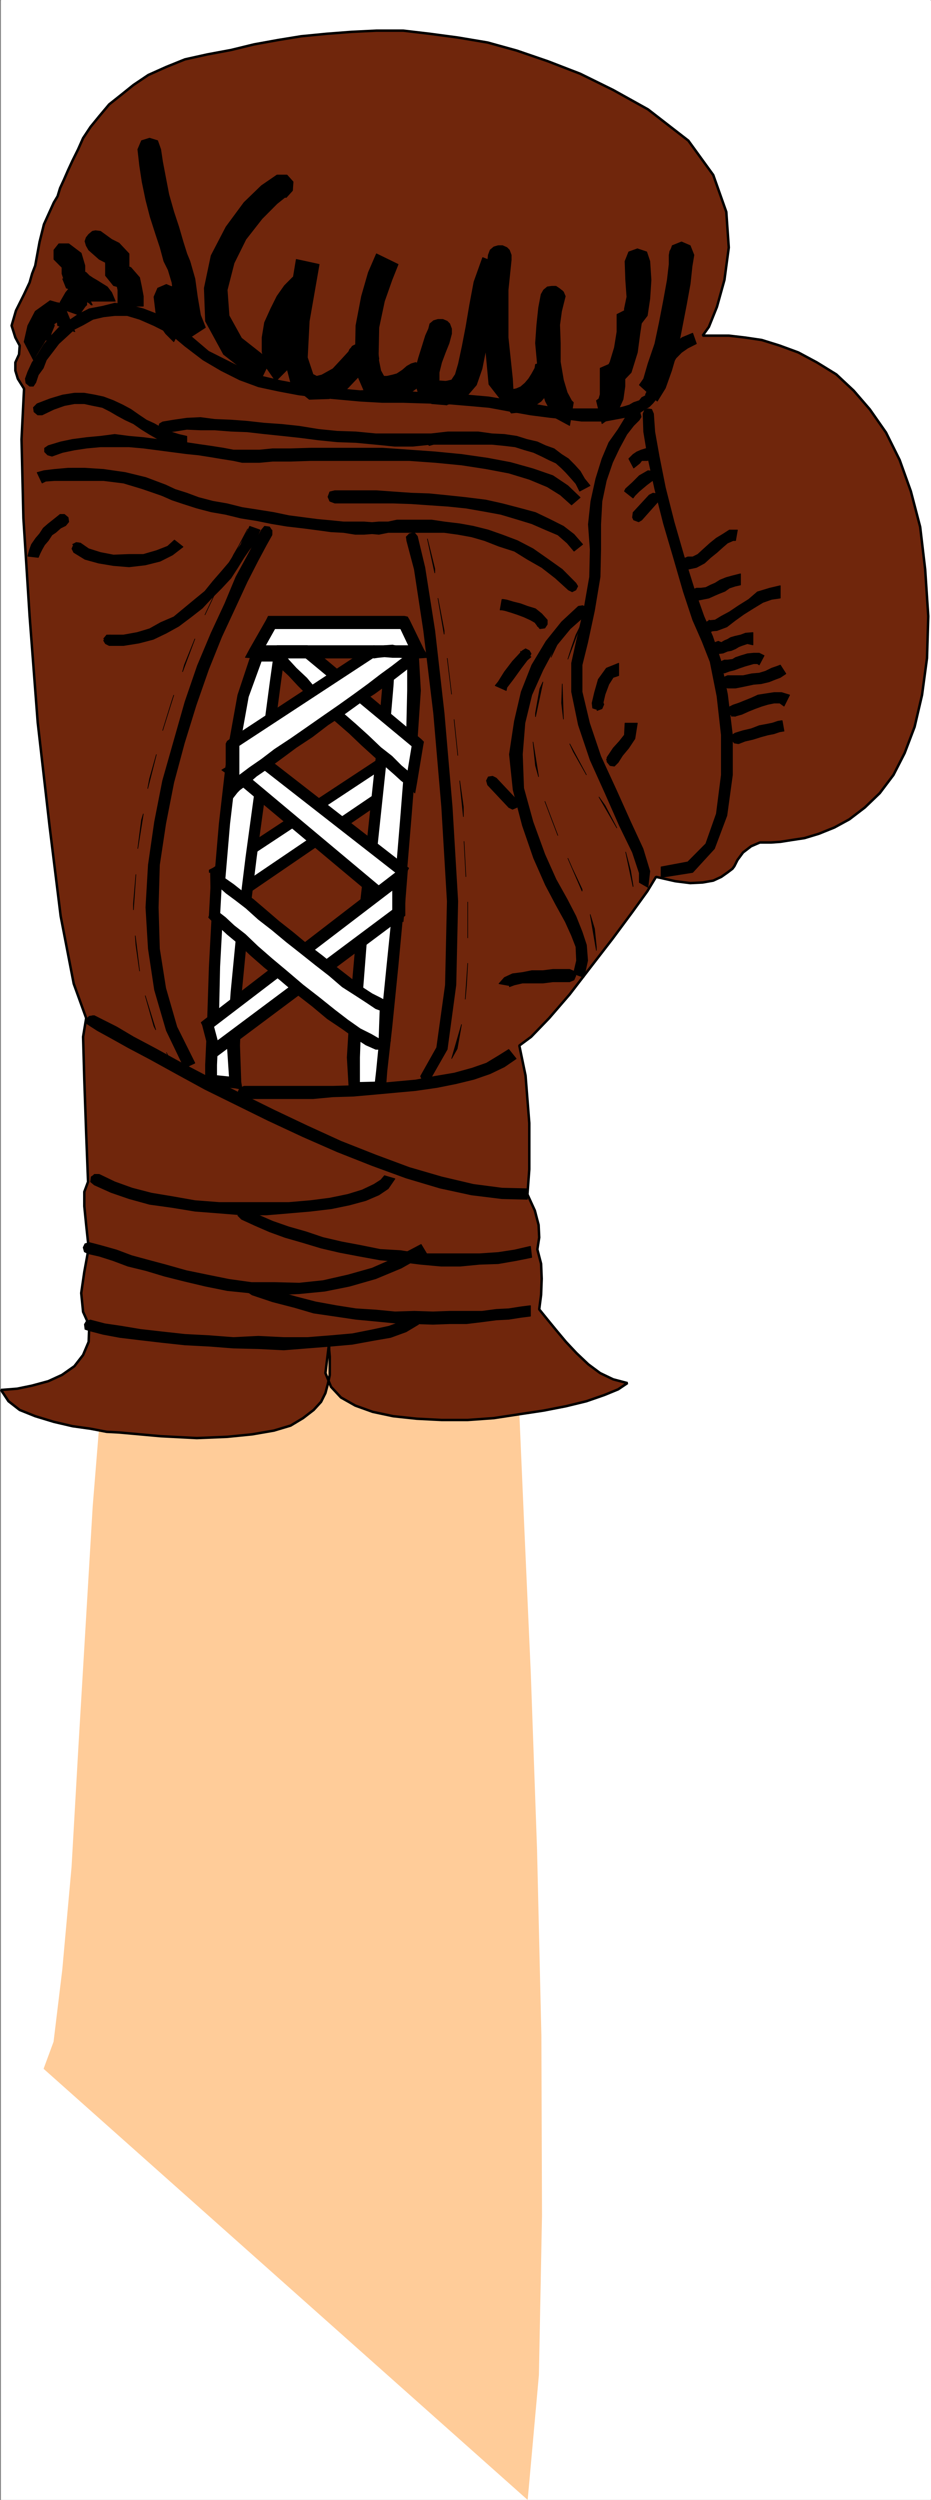 <svg xmlns="http://www.w3.org/2000/svg" width="1114.876" height="2993.144"><rect width="100%" height="100%" fill="#808080" stroke="none"/><defs><clipPath id="a"><path d="M0 0h1113.637v2992H0Zm0 0"/></clipPath></defs><path fill="#fff" d="M1.239 2993.144h1113.324V0H1.24Zm0 0"/><g clip-path="url(#a)" transform="translate(1.239 .96)"><path fill="#fff" fill-rule="evenodd" stroke="#fff" stroke-linecap="square" stroke-linejoin="bevel" stroke-miterlimit="10" stroke-width=".729" d="M0 2991.457h1113.324V-.23H0Zm0 0"/></g><path fill="#fc9" fill-rule="evenodd" stroke="#fc9" stroke-linecap="square" stroke-linejoin="bevel" stroke-miterlimit="10" stroke-width=".729" d="m631.598 2992.418 13.387-148.957 3.7-190.79-.727-215.483-5.211-222.989-7.45-210.277-8.179-183.34-5.941-136.918-2.97-73.355L128.52 1627.5l-8.234 65.856-8.906 110.035-8.18 137.648-8.91 149.684-8.23 144.422-11.153 123.476-10.418 86.016-11.879 32.199zm0 0"/><path fill="#70260c" fill-rule="evenodd" stroke="#70260c" stroke-linecap="square" stroke-linejoin="bevel" stroke-miterlimit="10" stroke-width=".729" d="M394.177 1607.34v8.96l.73 8.231v21.672l-2.242 10.527-2.969 11.2-5.21 10.472-8.907 9.742-12.66 9.743-14.903 8.96-20.058 5.993-26.051 4.48-29.8 2.97-36.419 1.51-43.191-2.238-49.86-4.48-14.898-.781-19.332-3.7-21.566-3.023-22.352-5.21-22.3-6.774-18.598-7.45-13.442-10.472-8.91-13.492 19.328-1.512 17.871-3.7 19.383-5.261 16.36-7.504 14.898-10.469L99.5 1622.29l6.668-15.734.73-19.43-7.398-16.465-2.242-22.457 3.699-25.422 5.21-28.449-2.968-27.715-2.242-22.402v-17.246l4.48-11.985-2.238-57.57-2.242-64.395-1.457-51.632 3.699-22.403-14.902-41.16-15.63-80.86-13.39-108.468-14.117-123.48-9.691-127.227-7.45-117.434-2.242-94.3 3.024-60.645-7.454-11.93-2.968-9.742v-9.746l4.43-9.687.78-10.528-5.21-9.687-4.48-14.223 5.21-17.976 9.692-19.434 6.668-14.223 2.968-10.472 3.75-9.742 2.192-11.985 3.02-16.46 5.21-20.946 11.879-26.207 4.48-7.45 2.97-9.742 4.48-9.742 5.21-11.933 5.212-11.254 6.668-13.442 5.992-13.492 8.906-13.441 10.422-12.766 11.879-14.172 14.172-11.254 14.898-11.98 17.82-11.984 21.622-9.692 22.296-9.012 26.782-5.941 28.289-5.262 27.562-6.718 29.02-5.266 27.508-4.48 30.53-2.97 29.75-2.292 29.802-1.457h31.988l31.988 3.75 33.5 4.48 35.692 5.992 35.011 9.692 37.2 12.765 38.707 14.95 39.44 19.433 41.68 23.188 48.348 37.457 29.805 41.11 15.629 44.179 2.969 42.672-5.211 38.863-8.961 32.2-9.637 23.964-7.453 10.473h31.262l19.328 2.242 20.113 2.969 21.566 6.718 22.352 8.235 22.3 11.98 23.079 14.227 20.84 19.484 19.332 22.402 19.379 27.72 16.359 32.925 13.39 37.406 11.15 42.672 5.991 50.848 3.7 56.113-1.512 50.172-5.938 44.129-8.91 38.191-11.93 31.414-13.39 26.157-16.36 21.722-17.87 17.196-18.598 14.222-17.871 9.742-18.602 7.504-17.14 5.207-14.848 2.243-14.172 2.238-11.149.785h-13.39l-10.418 4.48-9.692 7.45-6.668 9.011-3.753 7.454-2.239 3.019-5.941 4.48-7.45 5.262-9.636 4.48-12.664 2.243-14.899.726-17.87-2.238-23.079-5.21-10.422 17.194-17.816 24.696-23.813 32.144-26.046 33.707-25.325 32.93-24.539 28.445-21.62 22.403-14.118 10.472 7.45 35.95 4.48 56.84v55.382l-2.239 29.957 8.907 19.434 4.48 17.195.73 15.004-2.238 14.223 4.48 17.191.727 17.977-.726 19.433-2.242 17.192 9.691 11.984 10.418 12.711 11.879 14.223 12.66 13.496 14.172 13.441 14.121 10.473 15.629 7.5 17.09 4.484-11.149 7.5-16.359 6.723-21.57 7.5-24.594 5.992-26.777 5.211-29.75 4.48-29.801 4.532-31.262 2.242h-31.258l-29.75-1.512-28.289-3.023-24.539-5.207-20.84-7.504-17.14-9.692-11.88-12.761-6.722-16.465zm0 0"/><path fill="none" stroke="#000" stroke-linecap="square" stroke-linejoin="bevel" stroke-miterlimit="10" stroke-width="2.97" d="M394.177 1607.34v8.96l.73 8.231v21.672l-2.242 10.527-2.969 11.2-5.21 10.472-8.907 9.742-12.66 9.743-14.903 8.96-20.058 5.993-26.051 4.48-29.8 2.97-36.419 1.51-43.191-2.238-49.86-4.48-14.898-.781-19.332-3.7-21.566-3.023-22.352-5.21-22.3-6.774-18.598-7.45-13.442-10.472-8.91-13.492 19.328-1.512 17.871-3.7 19.383-5.261 16.36-7.504 14.898-10.469L99.5 1622.29l6.668-15.734.73-19.43-7.398-16.465-2.242-22.457 3.699-25.422 5.21-28.449-2.968-27.715-2.242-22.402v-17.246l4.48-11.985-2.238-57.57-2.242-64.395-1.457-51.632 3.699-22.403-14.902-41.16-15.63-80.86-13.39-108.468-14.117-123.48-9.691-127.227-7.45-117.434-2.242-94.3 3.024-60.645-7.454-11.93-2.968-9.742v-9.746l4.43-9.687.78-10.528-5.21-9.687-4.48-14.223 5.21-17.976 9.692-19.434 6.668-14.223 2.968-10.472 3.75-9.742 2.192-11.985 3.02-16.46 5.21-20.946 11.879-26.207 4.48-7.45 2.97-9.742 4.48-9.742 5.21-11.933 5.212-11.254 6.668-13.442 5.992-13.492 8.906-13.441 10.422-12.766 11.879-14.172 14.172-11.254 14.898-11.98 17.82-11.984 21.622-9.692 22.296-9.012 26.782-5.941 28.289-5.262 27.562-6.718 29.02-5.266 27.508-4.48 30.53-2.97 29.75-2.292 29.802-1.457h31.988l31.988 3.75 33.5 4.48 35.692 5.992 35.011 9.692 37.2 12.765 38.707 14.95 39.44 19.433 41.68 23.188 48.348 37.457 29.805 41.11 15.629 44.179 2.969 42.672-5.211 38.863-8.961 32.2-9.637 23.964-7.453 10.473h31.262l19.328 2.242 20.113 2.969 21.566 6.718 22.352 8.235 22.3 11.98 23.079 14.227 20.84 19.484 19.332 22.402 19.379 27.72 16.359 32.925 13.39 37.406 11.15 42.672 5.991 50.848 3.7 56.113-1.512 50.172-5.938 44.129-8.91 38.191-11.93 31.414-13.39 26.157-16.36 21.722-17.87 17.196-18.598 14.222-17.871 9.742-18.602 7.504-17.14 5.207-14.848 2.243-14.172 2.238-11.149.785h-13.39l-10.418 4.48-9.692 7.45-6.668 9.011-3.753 7.454-2.239 3.019-5.941 4.48-7.45 5.262-9.636 4.48-12.664 2.243-14.899.726-17.87-2.238-23.079-5.21-10.422 17.194-17.816 24.696-23.813 32.144-26.046 33.707-25.325 32.93-24.539 28.445-21.62 22.403-14.118 10.472 7.45 35.95 4.48 56.84v55.382l-2.239 29.957 8.907 19.434 4.48 17.195.73 15.004-2.238 14.223 4.48 17.191.727 17.977-.726 19.433-2.242 17.192 9.691 11.984 10.418 12.711 11.879 14.223 12.66 13.496 14.172 13.441 14.121 10.473 15.629 7.5 17.09 4.484-11.149 7.5-16.359 6.723-21.57 7.5-24.594 5.992-26.777 5.211-29.75 4.48-29.801 4.532-31.262 2.242h-31.258l-29.75-1.512-28.289-3.023-24.539-5.207-20.84-7.504-17.14-9.692-11.88-12.761-6.722-16.465zm0 0"/><path fill-rule="evenodd" stroke="#000" stroke-linecap="square" stroke-linejoin="bevel" stroke-miterlimit="10" stroke-width=".729" d="m30.259 453.48.73 5.208 4.48 3.753h4.481l2.969-4.48zm0 0"/><path fill-rule="evenodd" stroke="#000" stroke-linecap="square" stroke-linejoin="bevel" stroke-miterlimit="10" stroke-width=".729" d="m230.477 404.09-20.84-15.008-18.648-11.93-19.332-7.5-17.086-4.484-17.144-2.238-14.899 3.75-15.629 2.972-13.39 6.72-11.149 7.503-11.933 8.23-10.418 11.204-7.399 9.011-7.45 11.985-6.722 9.687-5.21 11.254-2.97 8.234 12.66 4.48 2.97-9.015 5.94-8.18 3.75-9.742 7.45-9.742 7.399-9.742 8.96-8.23 9.692-8.961 10.422-5.266 11.879-6.719 12.66-2.968 13.387-1.512h14.902l14.848 4.48 17.14 7.504 19.332 9.742 17.867 14.954zm0 0"/><path fill-rule="evenodd" stroke="#000" stroke-linecap="square" stroke-linejoin="bevel" stroke-miterlimit="10" stroke-width=".729" d="m612.216 479.633-26.778-4.48-25.324-2.239-26.777-2.242-26.051-.73-25.27-1.508-24.59-2.243-26.05 1.512-24.54-2.293-24.59-2.238-22.3-2.973-23.809-4.48-22.351-5.262-22.297-8.96-41.68-20.946-19.332-16.461-8.96 10.473 21.57 16.46 21.62 12.715 22.302 11.2 22.351 8.234 24.54 5.262 23.808 4.48 24.539 3.02 24.59 2.242 24.539 2.238 26.05 1.461h24.59l25.27.781 26.05.727 26.778 2.242 25.324 2.242 24.54 4.531zm0 0"/><path fill-rule="evenodd" stroke="#000" stroke-linecap="square" stroke-linejoin="bevel" stroke-miterlimit="10" stroke-width=".729" d="m777.427 465.41-2.243 2.293-2.187 4.48v1.458l-4.48 2.293-2.97 3.699-6.722 2.242-5.21 3.02-7.45 2.242-9.637 2.238h-57.312l-20.84-2.238-21.57-3.754-24.59-3.75-2.239 12.765 25.32 4.48 23.079 2.97 20.84 2.242 17.09 2.238h28.289l11.933-2.238 11.879-2.242 9.687-2.239 7.454-2.972 6.668-4.532 5.21-2.968 4.481-4.48 3.7-4.481 2.238-4.535 2.242-3.7zm0 0"/><path fill-rule="evenodd" stroke="#000" stroke-linecap="square" stroke-linejoin="bevel" stroke-miterlimit="10" stroke-width=".729" d="m829.524 398.828-12.66 5.262-9.637 7.45-8.18 9.01-6.722 8.962-5.211 11.254-2.969 8.18-3.75 9.015-2.968 7.45 12.66 4.53 2.968-7.5 3.75-8.96 2.97-8.235 5.21-9.012 4.48-7.449 6.669-6.773 7.453-5.211 10.418-5.262zm0 0"/><path fill-rule="evenodd" stroke="#000" stroke-linecap="square" stroke-linejoin="bevel" stroke-miterlimit="10" stroke-width=".729" d="m785.606 473.64 4.48-2.968v-5.262l-2.972-2.969-5.207-1.511zm-2.972 21.727-2.239-5.262-4.43-.73-3.75.73-2.187 5.262zm70.699 266.387-10.418-23.965-11.88-33.656-11.929-38.137-11.879-41.16-10.422-41.16-7.449-37.406-5.21-29.227-1.512-21.676h-12.606l.727 21.676 5.21 31.465 8.18 37.41 10.422 41.16 11.88 40.375 11.929 41.16 11.148 33.707 11.149 25.426zm0 0"/><path fill-rule="evenodd" stroke="#000" stroke-linecap="square" stroke-linejoin="bevel" stroke-miterlimit="10" stroke-width=".729" d="m791.595 1050.598 37.93-5.992 26.05-28.446 14.902-39.648 6.668-48.66v-47.883l-5.941-48.61-8.18-41.156-9.691-28.45-12.66 5.993 9.691 24.695 8.18 41.16 5.21 46.368v47.883l-5.94 46.418-12.66 35.898-21.567 21.726-31.992 5.993zm0 0"/><path fill-rule="evenodd" stroke="#000" stroke-linecap="square" stroke-linejoin="bevel" stroke-miterlimit="10" stroke-width=".729" d="m846.665 758.004-3.75 2.238-2.242 4.485 2.242 4.53 3.75 1.458zm-81.117-255.133 2.238-3.754-1.512-5.988-3.699-2.242-5.207 1.511zm-46.164 154.891v-29.957l1.511-27.664 5.211-24.696 7.45-21.726 8.18-17.192 8.91-16.464 8.179-10.473 6.723-6.719-8.18-10.473-8.961 8.23-8.18 13.442-11.152 15.735-8.18 19.433-7.449 23.969-5.937 26.934-2.973 27.664 2.187 29.957zm0 0"/><path fill-rule="evenodd" stroke="#000" stroke-linecap="square" stroke-linejoin="bevel" stroke-miterlimit="10" stroke-width=".729" d="m697.087 796.191 6.668-26.933 8.18-38.192 6.722-40.375.727-32.93h-12.66l-.727 32.93-6.668 38.137-8.965 38.188-5.937 26.937zm0 0"/><path fill-rule="evenodd" stroke="#000" stroke-linecap="square" stroke-linejoin="bevel" stroke-miterlimit="10" stroke-width=".729" d="m775.966 1062.582 2.242-19.488-8.18-26.934-14.902-32.148-17.14-38.188-18.602-40.379-13.387-39.699-8.91-37.406v-32.15l-12.66-2.238v34.387l8.18 39.648 14.116 41.938 17.872 39.648 17.14 38.922 15.633 32.145 8.18 24.695v11.254zm0 0"/><path fill-rule="evenodd" stroke="#000" stroke-linecap="square" stroke-linejoin="bevel" stroke-miterlimit="10" stroke-width=".729" d="m685.157 791.71-.73 4.481 2.968 2.973 4.48.781 4.43-2.293zm16.359-55.378 2.239-3.754-1.457-5.262-4.48-2.238-5.212.781zm0 0"/><path fill-rule="evenodd" stroke="#000" stroke-linecap="square" stroke-linejoin="bevel" stroke-miterlimit="10" stroke-width=".729" d="m638.266 984.012-11.148-40.426-1.512-40.379 3.02-37.46 8.18-33.657 13.39-29.906 14.848-27.715 17.87-21.676 18.602-16.461-8.91-10.473-20.11 18.704-18.6 23.183-17.09 28.445-12.66 32.149-8.18 35.168-5.989 39.7 4.48 42.616 11.15 42.672zm0 0"/><path fill-rule="evenodd" stroke="#000" stroke-linecap="square" stroke-linejoin="bevel" stroke-miterlimit="10" stroke-width=".729" d="m699.329 1170.324 4.426-20.215-1.457-18.703-5.211-15.734-7.45-18.707-10.421-20.16-13.391-23.969-13.387-29.902-14.172-38.922-12.66 4.484 13.39 38.918 14.169 32.145 12.66 23.964 11.152 20.215 7.45 16.465 5.21 13.442.727 16.464-3.7 15.735zm0 0"/><path fill-rule="evenodd" stroke="#000" stroke-linecap="square" stroke-linejoin="bevel" stroke-miterlimit="10" stroke-width=".729" d="m625.606 984.012.781 5.21 4.43 3.755h4.48l2.97-4.48zm55.071-277.641 4.48 2.242 4.48-2.242 2.239-4.48-2.239-3.75zm0 0"/><path fill-rule="evenodd" stroke="#000" stroke-linecap="square" stroke-linejoin="bevel" stroke-miterlimit="10" stroke-width=".729" d="m445.548 639.059 8.18.73 11.148-2.242h67l16.36 2.242 16.359 2.969 15.632 4.535 17.141 6.719 18.598 5.992 15.632 9.691 17.086 9.743 16.36 12.71 15.633 14.223 8.96-8.23-16.359-16.465-17.871-12.711-17.14-11.985-18.602-9.687-17.867-6.773-17.09-5.993-17.871-4.48-16.36-2.969-18.601-2.242-14.899-2.238h-41.68l-10.421 2.238h-11.149l-8.18.73zm0 0"/><path fill-rule="evenodd" stroke="#000" stroke-linecap="square" stroke-linejoin="bevel" stroke-miterlimit="10" stroke-width=".729" d="m194.009 593.367 11.878 5.262 13.391 4.48 16.41 5.262 17.09 4.48 17.14 2.973 18.602 4.531 18.598 2.97 18.602 3.753 17.867 2.969 19.332 2.238 17.14 2.242 16.36 2.239 14.898.78 14.121 2.243h10.418l9.692-.73v-13.493l-9.692-.73h-24.539l-14.898-1.512-16.36-1.511-17.14-2.239-17.09-2.242-17.871-3.75-18.598-2.969-19.383-3.023-17.87-4.48-17.09-2.97-17.141-4.48-14.117-5.262-14.122-4.48-11.199-5.262zm0 0"/><path fill-rule="evenodd" stroke="#000" stroke-linecap="square" stroke-linejoin="bevel" stroke-miterlimit="10" stroke-width=".729" d="m50.368 578.414 4.43-2.238 10.422-.73h58.82l23.808 2.968 22.297 6.723 23.864 8.23 4.43-12.71-23.81-8.962-24.538-5.992-26.051-3.75-22.352-1.46H81.63l-16.41 1.46-12.61 1.508-8.23 2.242zm0 0"/><path fill-rule="evenodd" stroke="#000" stroke-linecap="square" stroke-linejoin="bevel" stroke-miterlimit="10" stroke-width=".729" d="m192.497 580.656-3.7 4.48.731 5.262 4.48 2.97h5.212zM57.821 533.504l-4.48 3.023v4.48l3.699 3.75 5.207 1.513zm241.848 5.262h-20.114l-11.878-2.239-14.168-2.242-15.633-2.238-14.848-2.242-17.14-2.239-17.09-1.511-17.141-2.242-17.086-1.508-17.144-2.242-17.141 2.242-16.36 1.508-17.085 2.242-14.172 2.968-14.848 4.48 4.426 12.767 12.66-4.532 14.172-2.972 14.848-2.239 16.359-1.511h34.285l17.086 1.511 17.14 2.239 17.09 2.242 17.141 2.238 14.848 1.512L252.048 547l13.39 2.238 14.117 2.242 10.422 2.239h9.692zm395.176 56.894-14.899-14.222-17.871-11.985-23.809-8.23-26.78-7.504-27.56-5.211-31.21-4.48-31.258-3.02-31.262-2.242-32.039-2.239h-86.332l-23.809.73h-21.57l-15.629 1.509H299.67v14.953h11.148l15.63-1.457h21.57l23.808-.782h118.371l31.262 2.239 31.258 3.023 29.023 4.48 27.508 5.212 24.59 7.5 21.57 8.96 15.629 9.743 13.39 11.984zm0 0"/><path fill-rule="evenodd" stroke="#000" stroke-linecap="square" stroke-linejoin="bevel" stroke-miterlimit="10" stroke-width=".729" d="m294.458 550.75 4.48 1.512 5.211-1.512 2.188-3.75-.73-5.262zM400.9 587.43l-5.993 1.457-2.242 5.992 2.242 5.262 5.992 2.242zm0 0"/><path fill-rule="evenodd" stroke="#000" stroke-linecap="square" stroke-linejoin="bevel" stroke-miterlimit="10" stroke-width=".729" d="m697.817 651.773-10.422-11.984-12.66-9.742-16.36-8.234-17.14-8.231-19.328-5.21-20.11-5.263-20.058-4.48-23.812-2.969-21.622-2.293-22.296-2.238-21.57-.73-21.622-1.512-20.058-1.457h-49.86v14.953h69.918l21.621.726 21.57 1.512 22.297 1.512 21.622 2.238 21.57 3.754 20.058 3.7 20.11 5.988 17.14 5.265 17.09 7.45 14.172 5.992 11.149 9.742 8.18 9.742zm0 0"/><path fill-rule="evenodd" stroke="#000" stroke-linecap="square" stroke-linejoin="bevel" stroke-miterlimit="10" stroke-width=".729" d="m394.907 598.629 4.48 2.242 5.211-2.242 2.239-2.969-.73-5.262zM44.38 483.383l-4.43 4.484.73 5.262 4.48 3.75h5.208zm0 0"/><path fill-rule="evenodd" stroke="#000" stroke-linecap="square" stroke-linejoin="bevel" stroke-miterlimit="10" stroke-width=".729" d="m223.759 522.305-9.692-2.242-9.637-3.02-10.421-4.48-8.961-5.211-9.692-4.48-8.906-5.993-9.691-6.774-9.641-5.21-11.2-5.262-11.878-4.48-10.422-2.239-12.66-2.242h-11.88l-14.171 2.242-14.898 4.48-15.63 5.989 5.989 13.496 14.121-6.774 12.66-4.48 11.93-2.242h11.879l10.422 2.242 11.148 2.242 8.961 4.531 8.91 5.211 9.692 5.262 9.687 4.48 9.64 6.72 9.692 5.992 10.418 5.992 11.149 3.75 11.152 3.699 11.93 1.512zm0 0"/><path fill-rule="evenodd" stroke="#000" stroke-linecap="square" stroke-linejoin="bevel" stroke-miterlimit="10" stroke-width=".729" d="m47.4 496.879 5.21-2.242.73-4.532-.73-4.48-5.21-2.242zm147.339 8.231-3.75 2.242-1.46 5.21 2.241 4.48 5.207.782zm321.508 14.222h-66.27l-23.812-2.289-22.297-.73-22.352-2.243-23.078-3.75-20.84-2.238-21.57-1.512-20.058-2.242-19.383-1.457-19.328-.781-17.141-2.242-16.36.78-15.628 2.243-13.391 2.238 2.238 12.715 12.66-1.511 14.122-2.243 16.359.73h17.14l19.329 1.513 19.383.73 20.058 2.289 21.57 2.242 20.84 2.239 23.078 2.972 22.352 2.238 22.297.782 23.812 2.242 22.352 2.238h22.297l21.62-2.238zm0 0"/><path fill-rule="evenodd" stroke="#000" stroke-linecap="square" stroke-linejoin="bevel" stroke-miterlimit="10" stroke-width=".729" d="m706.723 581.438-6.668-8.231-5.21-9.016-6.72-7.449-7.448-7.504-8.18-5.21-8.91-6.77-10.422-3.754-9.688-4.48-12.66-2.97-11.879-3.75-14.902-2.241-14.902-.731-16.36-2.289h-36.469l-20.058 2.289v12.715h72.887l14.902 1.457 12.66 1.512 11.93 3.75 10.37 2.972 9.688 4.532 8.961 4.48 8.18 3.75 6.672 5.992 5.207 5.211 6.723 7.504 5.21 5.988 4.48 8.961zm0 0"/><path fill-rule="evenodd" stroke="#000" stroke-linecap="square" stroke-linejoin="bevel" stroke-miterlimit="10" stroke-width=".729" d="m509.528 529.023 4.48 4.48 5.208-1.456 3.699-4.48v-5.262zM96.477 650.262l-5.21-.73-2.97 2.241-2.238 5.207 2.239 4.48zm0 0"/><path fill-rule="evenodd" stroke="#000" stroke-linecap="square" stroke-linejoin="bevel" stroke-miterlimit="10" stroke-width=".729" d="m208.856 646.512-8.18 7.5-13.386 5.21-15.633 4.532h-17.086l-18.652.73-15.633-3.023-14.117-4.48-9.692-6.72-8.18 11.2 13.391 8.234 16.41 4.532 17.82 2.968 18.653 1.512 19.328-2.238 17.871-4.48 14.848-7.505 12.66-9.742zm0 0"/><path fill-rule="evenodd" stroke="#000" stroke-linecap="square" stroke-linejoin="bevel" stroke-miterlimit="10" stroke-width=".729" d="m97.259 660.004 1.46-5.262-2.242-4.48-5.21-.73-4.426 2.241zm33.449 100.238-4.43 2.242-2.238 4.532 2.238 3.699 4.43 2.242zm168.23-130.195-2.238 5.262-4.484 7.449-3.696 9.015-6.722 9.688-7.45 11.984-8.91 10.473-10.422 11.984-9.687 11.98-11.879 9.743-25.32 20.945-15.633 6.723-13.387 7.5-14.902 4.48-16.36 2.97h-17.14v12.714h17.14l18.602-2.969 17.14-4.48 15.63-7.504 14.847-8.23 14.903-11.204 13.386-10.472 11.153-11.98 11.93-11.985 11.148-11.985 8.18-12.71 7.449-11.985 6.722-9.691 6.668-8.23 3.754-9.743 2.188-5.262zm0 0"/><path fill-rule="evenodd" stroke="#000" stroke-linecap="square" stroke-linejoin="bevel" stroke-miterlimit="10" stroke-width=".729" d="m137.427 769.258-1.508-5.992-2.973-3.024h-5.207l-3.7 4.485zM325.72 640.52v-5.211l-2.973-4.48-5.988-.782-3.7 4.48zm0 0"/><path fill-rule="evenodd" stroke="#000" stroke-linecap="square" stroke-linejoin="bevel" stroke-miterlimit="10" stroke-width=".729" d="m233.45 1272.855-21.621-43.398-13.39-46.422-7.45-47.148-1.46-49.39 1.46-50.853 7.45-49.39 9.69-49.39 12.66-47.153 14.118-45.637 14.902-42.672 15.63-38.918 16.359-35.168 14.172-30.687 12.609-24.64 10.418-19.489 6.723-11.98-12.66-5.993-6.723 11.985-10.367 19.484-13.442 24.695-13.39 32.145-16.36 35.168-16.36 38.918-14.902 43.398-13.386 47.153-13.391 47.148-9.691 49.39-7.45 51.633-2.968 50.852 2.968 49.39 7.45 49.391 14.172 48.66 21.57 44.91zm0 0"/><path fill-rule="evenodd" stroke="#000" stroke-linecap="square" stroke-linejoin="bevel" stroke-miterlimit="10" stroke-width=".729" d="m313.06 640.52 3.699 4.48 5.988-.73 2.973-4.481v-5.262zm186.777 1.507-3.7-4.48-5.94 1.512-2.97 3.699v5.262zm9.691 660.004 26.047-45.64 10.422-77.106 2.238-100.242-6.719-113.004-9.64-112.223-11.2-98.78-11.878-75.598-8.961-37.41-12.61 5.992 8.91 33.656 11.149 73.36 11.93 98.78 9.64 112.223 6.719 113.004-2.238 100.242-10.422 74.867-19.328 34.387zm0 0"/><path fill-rule="evenodd" stroke="#000" stroke-linecap="square" stroke-linejoin="bevel" stroke-miterlimit="10" stroke-width=".729" d="m490.196 639.059-3.75 3.699.781 5.262 4.43 3.753h5.211zm-377.309 576.902-5.988.73-2.972 3.024v5.992l4.48 2.969zm0 0"/><path fill-rule="evenodd" stroke="#000" stroke-linecap="square" stroke-linejoin="bevel" stroke-miterlimit="10" stroke-width=".729" d="m631.598 1423.215-30.53-.727-34.231-4.48-37.98-8.961-38.66-11.254-40.22-14.953-41.68-16.465-40.898-18.703-39.441-18.703-39.438-19.488-36.472-18.704-34.23-17.921-31.259-17.247-26.78-14.222-20.11-11.93-16.36-8.23-10.422-5.266-4.48 12.715 8.18 5.262 16.36 8.96 20.112 11.254 26.778 14.172 31.261 17.246 34.23 18.703 36.47 17.973 39.441 19.434 41.68 19.433 40.949 17.977 41.68 16.46 40.898 14.954 40.223 11.984 37.926 8.23 36.472 4.481 30.531.782zm0 0"/><path fill-rule="evenodd" stroke="#000" stroke-linecap="square" stroke-linejoin="bevel" stroke-miterlimit="10" stroke-width=".729" d="m110.65 1228.676 5.21-2.242.727-4.48-.727-4.481-5.21-1.512zm181.566 71.844-5.207 2.242-2.243 5.261 2.243 5.211 5.207 2.239zm317.031-44.13-11.879 7.454-14.902 9.011-17.141 5.993-21.57 5.937-22.297 3.754-23.809 4.48-24.594 2.239-24.539 2.293-25.32 2.242-24.539.726H292.216v14.954h82.632l23.809-2.239 24.54-.73 25.32-2.238 24.538-2.243 24.594-2.238 25.996-3.754 22.352-4.48 21.57-5.262 19.38-6.719 17.089-8.234 14.172-9.742zm0 0"/><path fill-rule="evenodd" stroke="#000" stroke-linecap="square" stroke-linejoin="bevel" stroke-miterlimit="10" stroke-width=".729" d="m296.7 1313.234 2.238-3.753-1.511-5.208-3.7-2.242-5.207.73zm-177.871 92.789h-5.211l-4.48 3.024-.731 5.937 4.48 3.75zm341.566 1.512-4.425 5.211-8.235 5.262-14.117 6.719-17.09 5.261-21.621 4.48-23.082 2.973-25.996 2.239h-83.36l-29.019-2.239-25.32-4.48-26.782-4.48-23.078-5.993-20.843-7.504-18.598-8.96-5.942 12.71 20.06 9.016 21.624 7.45 24.54 6.773 26.776 3.699 27.563 4.531 29.02 2.242 27.507 2.239h29.02l26.832-2.239 25.996-2.242 25.32-3.02 21.57-4.48 19.383-5.262 15.63-6.722 11.148-7.504 8.18-11.93zm0 0"/><path fill-rule="evenodd" stroke="#000" stroke-linecap="square" stroke-linejoin="bevel" stroke-miterlimit="10" stroke-width=".729" d="m122.528 1414.984-1.46-5.937-2.97-3.024h-5.21l-3.75 4.48zm173.442 32.2h-5.993l-3.699 3.02-1.512 5.21 4.48 4.48zm339.328 44.91-19.332 4.48-19.38 2.969-22.3 1.512h-70.7l-23.808-3.75-24.59-1.461-22.3-4.531-23.81-4.481-22.35-5.21-20.06-6.774-20.84-5.938-19.382-6.773-17.086-7.453-13.39-7.5-6.723 12.71 16.36 7.504 17.14 7.45 18.601 6.773 20.84 5.992 22.297 6.719 22.352 5.211 23.808 4.531 24.543 4.48 24.59 2.243 23.809 2.969 24.539 2.242h23.082l23.078-2.242 22.3-.73 21.622-3.75 18.597-3.75zm0 0"/><path fill-rule="evenodd" stroke="#000" stroke-linecap="square" stroke-linejoin="bevel" stroke-miterlimit="10" stroke-width=".729" d="m293.727 1459.895 3.7-2.239 1.511-5.21-2.238-4.536-5.21-.726zM106.9 1487.613l-5.212 1.457-2.187 4.536 1.457 5.207 4.48 2.242zm0 0"/><path fill-rule="evenodd" stroke="#000" stroke-linecap="square" stroke-linejoin="bevel" stroke-miterlimit="10" stroke-width=".729" d="m504.317 1489.851-29.75 15.684-29.02 12.766-29.019 8.18-29.8 6.769-28.29 2.973-29.75-.73H301.18l-26.832-3.75-26.05-5.262-25.27-5.211-23.808-6.723-22.352-5.992-19.328-5.262-17.871-6.719-18.602-5.262-14.168-3.699-1.46 13.442 13.39 3.02 16.36 5.21 17.87 6.723 21.57 5.262 22.348 6.718 23.813 5.993 25.265 5.992 26.051 5.261 29.074 2.97 27.508 2.241 29.75-1.511 30.528-2.97 29.75-5.991 31.261-8.961 30.532-12.711 30.527-17.246zm0 0"/><path fill-rule="evenodd" stroke="#000" stroke-linecap="square" stroke-linejoin="bevel" stroke-miterlimit="10" stroke-width=".729" d="m109.137 1499.543 2.243-3.7v-4.53l-4.48-3.7-3.7 1.457zm-.73 80.859-5.207 1.457-2.242 3.754.73 5.992 4.48 1.508zm386.219-5.262-12.61 6.72-16.41 5.992-20.84 4.48-23.027 4.535-25.32 2.238-28.293 2.243h-28.29l-30.476-1.512-29.805 1.512-29.02-2.243-29.019-1.511-27.507-3.02-26.051-2.969-22.352-3.754-20.11-2.968-17.089-4.48-2.238 12.71 17.14 4.48 20.059 3.755 24.59 2.968 26.05 3.024 27.508 2.969 29.02 1.511 29.02 2.239 29.804.73 30.477 1.512 28.289-2.242 28.293-2.239 25.32-2.242 24.54-4.48 21.57-3.75 18.597-6.774 14.902-8.96zm0 0"/><path fill-rule="evenodd" stroke="#000" stroke-linecap="square" stroke-linejoin="bevel" stroke-miterlimit="10" stroke-width=".729" d="m110.65 1592.332 2.237-4.48v-3.75l-4.48-3.7-4.48 1.457zm195.687-54.598-5.157.727-3.753 3.023v5.993l4.48 2.968zm0 0"/><path fill-rule="evenodd" stroke="#000" stroke-linecap="square" stroke-linejoin="bevel" stroke-miterlimit="10" stroke-width=".729" d="m635.298 1563.156-11.88 1.512-14.171 2.242-14.902.727-17.086 2.293h-38.711l-20.114.73-22.297-.73-23.082.73-23.078-2.242-23.812-1.508-23.809-3.754-24.539-4.48-23.078-5.992-23.812-6.72-24.59-8.23-4.43 12.711 24.54 8.23 26.05 6.723 23.082 6.774 25.32 3.7 25.266 3.75 23.812 2.237 23.078 2.243 23.082.78 22.297.731 20.114-.73h20.109l18.602-2.238 17.086-2.243 14.902-.78 14.172-2.243 11.879-1.508zm0 0"/><path fill-rule="evenodd" stroke="#000" stroke-linecap="square" stroke-linejoin="bevel" stroke-miterlimit="10" stroke-width=".729" d="m304.15 1550.445 5.21-2.242 1.457-4.48-1.457-3.75-5.21-2.239zm0 0"/><path fill="#fff" fill-rule="evenodd" stroke="#fff" stroke-linecap="square" stroke-linejoin="bevel" stroke-miterlimit="10" stroke-width=".729" d="m462.637 909.926-204.648 134.68 1.508 42.671 227.73-154.894zm0 0"/><path fill-rule="evenodd" stroke="#000" stroke-linecap="square" stroke-linejoin="bevel" stroke-miterlimit="10" stroke-width=".729" d="m264.708 1044.605-3.02 5.262 203.918-134.73-5.937-10.473-204.653 134.73-2.968 5.211 2.968-5.21-4.48 2.242v2.968zm0 0"/><path fill-rule="evenodd" stroke="#000" stroke-linecap="square" stroke-linejoin="bevel" stroke-miterlimit="10" stroke-width=".729" d="m255.747 1082.016 9.691 5.261-.73-42.672h-12.66l.73 42.672 9.692 5.989-10.422-5.989.73 13.442 9.692-7.453zm0 0"/><path fill-rule="evenodd" stroke="#000" stroke-linecap="square" stroke-linejoin="bevel" stroke-miterlimit="10" stroke-width=".729" d="m482.747 937.594 1.46-10.473-228.46 154.895 6.723 11.25 227.726-155.672 1.461-10.473-1.46 10.473 8.91-5.211-7.45-5.262zm0 0"/><path fill-rule="evenodd" stroke="#000" stroke-linecap="square" stroke-linejoin="bevel" stroke-miterlimit="10" stroke-width=".729" d="M465.606 915.137h-7.449l24.59 22.457 8.91-10.473-24.54-22.457h-7.448 7.449l-4.48-2.969-2.97 2.969zM296.7 633.066l-6.723 13.446-10.422 17.972-2.968 6.723zm-33.504 65.074-10.418 22.458-7.45 15.734zm-29.746 66.587-12.66 31.464-2.242 8.235zm-25.32 67.363-2.243 6.722-11.148 35.95zm-20.84 71.117-8.18 29.176-2.242 11.93zm-15.633 71.063-2.238 7.503-4.43 34.387zm-8.907 72.578-2.972 35.168v7.5zm-.784 73.355.785 11.203 4.426 31.414zm11.934 71.793 10.417 36.68 2.242 4.48zm25.32 68.094 6.667 12.766zm0 0 6.667 12.766zM511.766 645l8.91 35.95v5.206zm12.661 71.117 7.449 38.918v4.48zm11.148 71.843 5.21 43.4zm8.18 73.306 4.48 43.398zm6.722 73.355 4.43 31.418v11.984zm5.211 72.579 2.239 42.667zm0 0"/><path fill="none" stroke="#000" stroke-linecap="square" stroke-linejoin="bevel" stroke-miterlimit="10" stroke-width=".729" d="M560.114 1079.773v43.399zm0 0"/><path fill-rule="evenodd" stroke="#000" stroke-linecap="square" stroke-linejoin="bevel" stroke-miterlimit="10" stroke-width=".729" d="m560.114 1153.129-1.457 26.156-1.512 17.246zm-7.398 73.305-5.207 29.175-6.723 11.985zm-26.828 66.586-1.461 2.238zm0 0-1.461 2.238zm151.816-543.247-6.668 11.98-8.18 17.196-3.02 8.23zm-27.508 66.582-3.75 8.23-5.21 29.231v4.48zm-11.93 71.848 2.97 28.445 3.75 13.493zm14.172 71.113 8.18 21.676 7.45 19.485zm27.508 68.098 5.211 11.98 11.93 25.426v2.242zm26.777 67.313 5.211 17.246 2.243 21.672v4.48zm-11.878-344.954-5.208 10.47-5.21 15.007-4.48 14.172zm-21.567 68.875-.781 23.184 2.238 19.434zm8.906 71.793 4.48 9.743 15.634 27.668zm34.961 63.614 7.45 10.472 14.171 26.938zm32.043 65.855 5.938 22.457 2.968 17.973v1.46zm81.848-714.601-4.48-11.254-10.422-4.48-11.149 4.48-3.75 11.254zm-43.922 175.105 9.691-15.734 7.45-20.942 7.398-25.425 5.211-26.938 5.211-26.934 4.48-24.695 2.239-20.996 2.242-13.441h-29.8v11.199l-2.188 18.703-4.48 24.695-5.212 26.938-5.21 24.695-8.18 23.965-5.211 17.976-5.207 7.45zm0 0"/><path fill-rule="evenodd" stroke="#000" stroke-linecap="square" stroke-linejoin="bevel" stroke-miterlimit="10" stroke-width=".729" d="m804.985 295.563-2.969 5.265-.78 5.207 1.51 5.262 3.7 4.48 3.75 2.243 5.938.73 5.21-.73 5.211-2.97zm-26.777 17.246-3.754-11.254-11.149-3.75-10.418 3.75-4.48 11.254zm-9.692 71.793-8.18 12.714 14.848-19.433 3.024-20.215 1.457-22.457-1.457-22.402h-29.801l.781 22.402 1.457 20.215-2.968 14.226v2.239l-8.91 12.71 8.91-12.71-8.91 4.48v8.23zm0 0"/><path fill-rule="evenodd" stroke="#000" stroke-linecap="square" stroke-linejoin="bevel" stroke-miterlimit="10" stroke-width=".729" d="m748.407 450.457-10.422 14.223 17.871-18.703 7.45-23.965 2.968-22.403 2.242-15.007h-29.75v12.714l-3.023 18.754-5.207 17.196-1.461 2.968-10.418 14.223 10.418-14.223-10.418 4.532v9.691zm0 0"/><path fill-rule="evenodd" stroke="#000" stroke-linecap="square" stroke-linejoin="bevel" stroke-miterlimit="10" stroke-width=".729" d="m720.895 507.352 17.871-12.715 7.399-16.461 2.242-15.735v-11.984h-29.75v21.727l-1.512 5.21-2.968 2.239zm0 0"/><path fill-rule="evenodd" stroke="#000" stroke-linecap="square" stroke-linejoin="bevel" stroke-miterlimit="10" stroke-width=".729" d="m730.536 436.234-9.64 6.774-1.512 10.472 6.722 8.961 10.422 2.239zm-55.07-75.546 1.511-5.989-2.242-5.261-4.48-3.754-4.43-2.97h-5.207l-5.211.731-4.48 3.75-2.97 5.262zm0 0"/><path fill-rule="evenodd" stroke="#000" stroke-linecap="square" stroke-linejoin="bevel" stroke-miterlimit="10" stroke-width=".729" d="m686.665 481.875-2.238-2.242-5.211-9.692-4.48-15.003-3.7-21.672v-22.457l-.781-21.727 2.242-16.41 2.969-11.984-27.508-8.231-2.973 15.684-2.238 20.941-1.512 21.727 2.242 24.695 2.97 23.184 6.718 21.726 9.691 18.703 19.328 10.473zm0 0"/><path fill-rule="evenodd" stroke="#000" stroke-linecap="square" stroke-linejoin="bevel" stroke-miterlimit="10" stroke-width=".729" d="m659.837 370.379 10.418-2.969 5.21-9.742-2.187-9.691-9.691-5.262zm-47.621-59.082v-5.988l-2.239-5.993-2.972-2.968-5.207-2.293h-5.211l-5.211 1.508-4.43 3.753-2.238 5.993zm0 0"/><path fill-rule="evenodd" stroke="#000" stroke-linecap="square" stroke-linejoin="bevel" stroke-miterlimit="10" stroke-width=".729" d="m614.458 466.191-.73-12.71-5.212-49.391v-56.895l3.7-35.898-27.508-5.988-4.48 41.886v56.895l5.21 56.11 26.778 34.437zm0 0"/><path fill-rule="evenodd" stroke="#000" stroke-linecap="square" stroke-linejoin="bevel" stroke-miterlimit="10" stroke-width=".729" d="m641.235 436.234-.73 4.532-3.7 6.722-3.75 5.992-4.43 5.208-5.206 4.484-5.211 2.238-3.75.781-2.242 28.446 14.171-1.508 11.88-5.992 9.69-6.723 8.18-9.742 6.72-10.473 5.21-11.254 1.457-10.472v-10.47Zm0 0"/><path fill-rule="evenodd" stroke="#000" stroke-linecap="square" stroke-linejoin="bevel" stroke-miterlimit="10" stroke-width=".729" d="m627.118 475.934-2.973-5.262-4.48-2.969-5.207-1.512h-5.211l-4.48 3.75-3.7 2.973-2.242 5.262.73 6.719zm-86.332-76.324v-5.993l-2.238-5.992-2.973-3.023-5.207-2.239h-5.941l-5.211 1.512-4.48 3.75-1.509 5.992zm0 0"/><path fill-rule="evenodd" stroke="#000" stroke-linecap="square" stroke-linejoin="bevel" stroke-miterlimit="10" stroke-width=".729" d="M534.067 456.45h-.73l-9.692-.731.782.73 1.46-1.511v-8.961l2.97-11.985 4.48-11.98 4.48-11.203 2.969-11.2-27.559-5.992-3.699 8.23-3.7 11.93-4.48 14.227-3.699 13.492-1.512 13.442 5.211 17.246 15.63 11.199 18.597 1.512h-1.508zm0 0"/><path fill-rule="evenodd" stroke="#000" stroke-linecap="square" stroke-linejoin="bevel" stroke-miterlimit="10" stroke-width=".729" d="m577.985 308.277-10.418 29.176-5.21 27.715-4.43 26.207-4.48 23.188-4.481 20.94-3.7 12.716-4.48 6.719-6.719 1.511v28.446l21.621-6.72 14.848-17.245 6.723-19.434 4.48-22.453 3.7-23.969 4.48-25.422 5.207-26.207 8.91-24.695zm0 0"/><path fill-rule="evenodd" stroke="#000" stroke-linecap="square" stroke-linejoin="bevel" stroke-miterlimit="10" stroke-width=".729" d="m547.509 475.934.726-5.993-.726-5.261-3.754-3.75-3.7-2.97-5.988-1.51-5.21 1.51-4.43 2.24-2.97 5.21zm-40.954-17.974 2.973-5.26 1.508-5.212-1.508-4.48-2.973-4.535-4.48-2.97-4.426-1.51-5.21 1.51-5.212 2.97zm0 0"/><path fill-rule="evenodd" stroke="#000" stroke-linecap="square" stroke-linejoin="bevel" stroke-miterlimit="10" stroke-width=".729" d="M425.438 429.512v1.511l2.969 19.434 7.45 17.246 14.12 10.473 13.391 2.238 13.441-3.02 11.149-4.48 11.148-8.234 7.45-6.72-19.329-19.487-5.21 4.535-6.72 4.48-5.21 1.457-6.719 1.512h-3.7l-3.698-6.719-3.024-14.953v.727zm0 0"/><path fill-rule="evenodd" stroke="#000" stroke-linecap="square" stroke-linejoin="bevel" stroke-miterlimit="10" stroke-width=".729" d="m450.759 303.797-9.692 22.453-8.18 28.45-6.722 35.167-.727 39.645h27.508l.781-37.407 6.668-31.417 8.961-25.477 7.453-18.703zm0 0"/><path fill-rule="evenodd" stroke="#000" stroke-linecap="square" stroke-linejoin="bevel" stroke-miterlimit="10" stroke-width=".729" d="m452.216 436.234 1.511-6.722-.78-5.207-2.97-3.754-4.43-3.75-5.21-.73h-5.207l-4.485 2.242-4.48 5.21zm0 0"/><path fill-rule="evenodd" stroke="#000" stroke-linecap="square" stroke-linejoin="bevel" stroke-miterlimit="10" stroke-width=".729" d="m443.31 433.266 2.238-6.723-.782-5.262-3.699-4.48-4.48-3.024-5.211-1.457h-5.211l-4.426 2.243-3.754 5.988zm0 0"/><path fill-rule="evenodd" stroke="#000" stroke-linecap="square" stroke-linejoin="bevel" stroke-miterlimit="10" stroke-width=".729" d="m354.74 310.516-11.935 71.847-2.187 47.149 8.18 31.418 21.57 17.246 23.809-.781 21.57-11.985 15.629-16.465 11.933-15.68-25.324-12.714-8.18 8.96-11.148 11.985-13.39 7.45-5.989 1.511-4.43-2.238-6.722-20.215 2.242-43.402 11.879-68.094zm0 0"/><path fill-rule="evenodd" stroke="#000" stroke-linecap="square" stroke-linejoin="bevel" stroke-miterlimit="10" stroke-width=".729" d="M444.766 429.512v-5.989l-2.242-5.21-3.695-3.75-5.211-2.243h-5.211l-5.21 1.457-4.481 4.536-2.188 5.21zM342.805 234.973l7.454-7.504v-10.473l-6.672-7.5h-11.93zm-19.328 196.781-34.23-26.938-14.899-26.933-2.242-30.688 8.235-32.144 14.117-28.45 19.328-24.695 17.871-17.972 11.148-8.961-11.148-25.477-18.598 12.762-20.843 20.164-21.567 29.226-17.87 34.387-8.18 38.918 1.456 39.649 21.622 39.703 43.14 33.656zm0 0"/><path fill-rule="evenodd" stroke="#000" stroke-linecap="square" stroke-linejoin="bevel" stroke-miterlimit="10" stroke-width=".729" d="m330.927 234.973 11.878 1.511 7.454-8.234.78-10.523-7.452-8.23zm38.71 115.972 2.97-5.261 1.46-5.211-1.46-4.48-2.97-3.75-4.48-3.75-4.48-.731-5.211.73-5.207 3.75zm-20.839 86.801-5.211-8.96-2.239-9.743v-12.715l3.7-11.98 5.21-11.985 7.45-12.71 6.719-10.473 5.21-8.235-19.378-18.703-9.641 9.742-8.961 12.715-7.45 14.953-7.448 16.461-2.973 17.977v17.191l4.48 17.977 11.934 17.191zm0 0"/><path fill-rule="evenodd" stroke="#000" stroke-linecap="square" stroke-linejoin="bevel" stroke-miterlimit="10" stroke-width=".729" d="m350.259 350.945 5.207 3.754 5.21.727 4.481-.727 4.48-3.754 2.97-3.75 1.46-4.48-1.46-5.262-2.97-5.21zM192.497 178.86l-3.7-10.473-9.687-3.02-9.691 3.02-4.43 10.472zm0 0"/><path fill-rule="evenodd" stroke="#000" stroke-linecap="square" stroke-linejoin="bevel" stroke-miterlimit="10" stroke-width=".729" d="m227.458 312.809-3.7-9.012-4.48-14.223-5.21-17.926-5.938-17.972-5.942-20.946-3.75-19.484-3.699-19.433-2.242-14.954h-27.508l2.188 19.434 2.968 19.434 4.485 21.726 5.207 20.215 6.722 20.945 5.211 15.735 4.426 16.46 5.211 10.473zm18.597 79.296-5.937-14.953-3.7-21.726-2.968-21.672-5.992-20.945-26.051 10.472 4.48 14.953 2.97 21.672 2.972 23.969 11.2 23.184zm0 0"/><path fill-rule="evenodd" stroke="#000" stroke-linecap="square" stroke-linejoin="bevel" stroke-miterlimit="10" stroke-width=".729" d="m202.188 325.523 4.43 4.48 5.21 2.24 4.481-1.513 5.207-2.238 3.754-2.969 2.969-4.48v-5.266l-2.242-5.261zm11.879 29.903-4.43-10.473-10.417-4.48-10.422 4.48-4.48 10.473zm6.723 28.449-1.512-1.512-2.969-4.48-2.242-8.23v-14.227h-29.75l2.242 18.707 4.43 14.949 7.45 10.527 9.69 9.688zm0 0"/><path fill-rule="evenodd" stroke="#000" stroke-linecap="square" stroke-linejoin="bevel" stroke-miterlimit="10" stroke-width=".729" d="m192.497 368.14 11.933 1.512 7.399-7.504 1.508-11.203-7.45-8.23zm-67-87.527-5.211-3.754-5.938-.726-3.699.726-4.48 3.754-2.969 3.75-1.512 4.48 1.512 5.212 2.969 5.261zm29.074 40.43v-17.246l-11.934-12.715-8.906-4.48-8.234-5.989-19.328 18.703 12.66 11.2 8.91 4.535-1.46-2.242v2.968-.726zm0 0"/><path fill-rule="evenodd" stroke="#000" stroke-linecap="square" stroke-linejoin="bevel" stroke-miterlimit="10" stroke-width=".729" d="m167.177 332.242-10.418-11.984-5.942-2.238 3.754 5.261v-2.238l-28.293-5.992v14.953l9.64 11.98 5.208 1.461-1.457-2.972zm0 0"/><path fill-rule="evenodd" stroke="#000" stroke-linecap="square" stroke-linejoin="bevel" stroke-miterlimit="10" stroke-width=".729" d="M171.657 366.68V354.7l-2.238-11.985-2.242-10.473-27.508 8.23 1.457 6.723v19.485zm0 0"/><path fill-rule="evenodd" stroke="#000" stroke-linecap="square" stroke-linejoin="bevel" stroke-miterlimit="10" stroke-width=".729" d="m138.157 335.992 4.48 11.203 10.422 3.024 11.149-3.024 3.75-11.203zM82.36 291.813H70.427l-5.938 7.503v11.2l7.45 7.504zm0 0"/><path fill-rule="evenodd" stroke="#000" stroke-linecap="square" stroke-linejoin="bevel" stroke-miterlimit="10" stroke-width=".729" d="m101.688 325.523-.73-.78.73.78v-7.503l-4.43-14.954-14.898-11.253-10.422 26.207 2.242 2.238v7.504l5.207 15.683-.726-.73zm0 0"/><path fill-rule="evenodd" stroke="#000" stroke-linecap="square" stroke-linejoin="bevel" stroke-miterlimit="10" stroke-width=".729" d="m138.157 360.688-4.426-10.47-5.21-6.773-5.993-3.699-5.941-3.754-5.207-3.02-4.48-2.968-3.7-3.754-1.512-.727-23.027 17.192 5.207 5.262 5.941 5.21 6.668 3.75 5.211 2.97 5.211 3.023 2.238 2.238h1.512l-2.242-4.48zm0 0"/><path fill-rule="evenodd" stroke="#000" stroke-linecap="square" stroke-linejoin="bevel" stroke-miterlimit="10" stroke-width=".729" d="m74.907 333.754 4.48 11.2 10.422 3.023 11.149-3.024 4.48-11.2zm0 0"/><path fill-rule="evenodd" stroke="#000" stroke-linecap="square" stroke-linejoin="bevel" stroke-miterlimit="10" stroke-width=".729" d="m101.688 367.41 2.239-5.262v-5.21l-2.239-5.993-2.968-3.75-5.211-2.242h-5.211l-5.938.73-3.7 4.536zm0 0"/><path fill-rule="evenodd" stroke="#000" stroke-linecap="square" stroke-linejoin="bevel" stroke-miterlimit="10" stroke-width=".729" d="m79.387 371.89 14.903 5.262 1.457 2.97.73-5.208 5.211-7.504-23.027-17.191-8.234 14.222-2.97 11.93 1.513 13.496 20.84 7.45zm0 0"/><path fill-rule="evenodd" stroke="#000" stroke-linecap="square" stroke-linejoin="bevel" stroke-miterlimit="10" stroke-width=".729" d="m95.747 372.672 8.18-7.504v-11.98l-7.45-7.504-11.879-.73Zm-31.258 14.953 9.691-5.262 2.239-10.472-5.992-8.961-10.418-3.024zm0 0"/><path fill-rule="evenodd" stroke="#000" stroke-linecap="square" stroke-linejoin="bevel" stroke-miterlimit="10" stroke-width=".729" d="m54.798 407.059 4.48 2.238 2.242-10.469 3.7-8.96-.731-2.243-4.48-27.719-17.82 12.766-8.962 17.195-4.425 19.43 11.148 21.726zm0 0"/><path fill-rule="evenodd" stroke="#000" stroke-linecap="square" stroke-linejoin="bevel" stroke-miterlimit="10" stroke-width=".729" d="m54.798 386.113 10.422 1.512 8.96-5.992 2.239-11.254-6.719-8.23zM78.66 629.316l3.7-4.48-.73-5.262-4.48-3.75h-5.212zm0 0"/><path fill-rule="evenodd" stroke="#000" stroke-linecap="square" stroke-linejoin="bevel" stroke-miterlimit="10" stroke-width=".729" d="m45.887 667.453 2.243-5.21 2.238-4.481 2.973-5.262 4.48-5.207 4.426-6.773 4.48-2.973 5.942-5.262 5.992-2.969-6.723-13.492-7.449 5.989-6.668 5.265-5.992 5.207-4.43 6.774-4.48 5.21-5.211 7.504-2.238 5.989-2.243 8.234zm0 0"/><path fill-rule="evenodd" stroke="#000" stroke-linecap="square" stroke-linejoin="bevel" stroke-miterlimit="10" stroke-width=".729" d="m68.97 621.813.73 5.265 4.48 2.238 5.207-1.511 2.243-4.48zm706.214-70.333 5.211-2.242 2.239-5.21-2.239-5.262-5.21-2.239zm-16.359 9.012 7.45-5.992 2.241-3.02h6.668v-14.953l-7.398 2.239-5.211 2.242-4.48 3.02-5.208 5.21zm0 0"/><path fill-rule="evenodd" stroke="#000" stroke-linecap="square" stroke-linejoin="bevel" stroke-miterlimit="10" stroke-width=".729" d="m772.216 538.766-2.188 4.48.727 3.754 3.699 3.75 3.754-1.512zm8.179 37.41 4.48-2.969v-5.266l-2.968-3.75-5.941-.73zm0 0"/><path fill-rule="evenodd" stroke="#000" stroke-linecap="square" stroke-linejoin="bevel" stroke-miterlimit="10" stroke-width=".729" d="m758.094 596.39 2.243-3.023 5.21-5.21 8.907-7.5 5.941-4.481-4.43-12.715-10.417 5.992-8.18 8.235-8.18 7.449-1.511 3.02zm0 0"/><path fill-rule="evenodd" stroke="#000" stroke-linecap="square" stroke-linejoin="bevel" stroke-miterlimit="10" stroke-width=".729" d="m772.997 565.703-.781 5.262 2.238 2.969 5.21 2.242 4.481-2.242zm14.848 35.168 1.511-5.21-2.242-4.532-5.207-.73-4.48 2.238zm-24.54 17.192 5.211 4.535 19.329-21.727-10.418-8.234-19.333 20.945zm0 0"/><path fill-rule="evenodd" stroke="#000" stroke-linecap="square" stroke-linejoin="bevel" stroke-miterlimit="10" stroke-width=".729" d="m758.094 613.582-.726 5.992 1.457 3.024 5.992 2.238 3.7-2.238zm65.493 53.145-5.211 2.238-2.242 5.262 2.242 5.21 5.21 2.239zm59.55-32.2h-9.69l-8.18 5.262-7.454 4.48-7.449 5.993-7.45 6.718-7.398 6.774-5.992 2.973h-5.937v14.949l10.418-2.238 9.691-5.211 7.399-6.774 7.449-5.992 7.449-6.719 5.21-4.48 6.724-2.969h2.968zm0 0"/><path fill-rule="evenodd" stroke="#000" stroke-linecap="square" stroke-linejoin="bevel" stroke-miterlimit="10" stroke-width=".729" d="m822.075 680.95 5.21-1.512 2.24-4.481-.731-5.262-4.48-2.242zm11.93 23.183-5.211 2.238-2.239 5.266 2.239 5.988 5.21 1.46zm52.832-17.195-8.91 2.242-8.18 2.242-7.45 2.969-5.992 3.75-5.21 2.242-5.942 3.02-5.937.73h-5.211v14.953l7.449-1.461 7.453-1.508 6.668-3.023 5.21-2.242 7.45-2.97 5.211-3.75 6.719-2.241 6.672-1.508zm0 0"/><path fill-rule="evenodd" stroke="#000" stroke-linecap="square" stroke-linejoin="bevel" stroke-miterlimit="10" stroke-width=".729" d="m834.005 718.355 5.21-2.238 1.458-4.48-1.457-3.754-5.211-2.238zm14.902 24.695-3.754 2.243-2.238 4.48 2.238 3.75 3.754 2.239zm0 0"/><path fill-rule="evenodd" stroke="#000" stroke-linecap="square" stroke-linejoin="bevel" stroke-miterlimit="10" stroke-width=".729" d="m934.454 701.164-12.66 2.969-14.848 4.48-10.422 9.012-11.93 7.453-11.148 7.5-9.691 5.211-7.45 4.531-7.398.73v12.712l9.637-.727 11.933-4.48 9.688-7.504 10.422-7.504 11.879-7.45 11.148-6.773 10.422-3.699 10.418-1.508zm0 0"/><path fill-rule="evenodd" stroke="#000" stroke-linecap="square" stroke-linejoin="bevel" stroke-miterlimit="10" stroke-width=".729" d="m848.907 757.273 5.211-2.238 2.187-5.262-2.187-5.21-5.211-2.243zm11.148 10.473-5.937 2.242-1.512 5.262 1.512 5.207 5.937 2.242zm41.68-10.473-8.96.73-5.938 2.24-6.672 1.51-5.207 1.513-3.754 2.242-3.7 1.508-3.75 2.242-3.699-1.512V782.7l5.938-.73 5.21-2.239 4.481-.78 5.211-2.243 3.7-2.238 3.75-1.512 6.671-2.242 6.72 1.512zm0 0"/><path fill-rule="evenodd" stroke="#000" stroke-linecap="square" stroke-linejoin="bevel" stroke-miterlimit="10" stroke-width=".729" d="m860.055 782.7 5.211-2.243 2.239-5.207-2.239-5.262-5.21-2.242zm7.45 7.503-5.207 2.238-2.243 5.211 2.243 5.993 5.207 2.238zm0 0"/><path fill-rule="evenodd" stroke="#000" stroke-linecap="square" stroke-linejoin="bevel" stroke-miterlimit="10" stroke-width=".729" d="m915.126 784.941-5.942-2.972h-6.718l-7.45.73-7.453 2.242-6.668 2.239-3.75 2.242-5.941.781h-3.7v15.68l5.942-2.238 5.938-1.461 5.992-2.239 6.668-2.293 5.21-1.46 5.212-1.508h4.48l2.238 1.507zm0 0"/><path fill-rule="evenodd" stroke="#000" stroke-linecap="square" stroke-linejoin="bevel" stroke-miterlimit="10" stroke-width=".729" d="m863.024 803.645 5.211.78 4.48-2.241.731-5.262-2.242-4.48zm8.18 5.261-5.211 2.239-2.238 5.21 2.238 5.262 5.21 2.242zm63.25-12.715-3.7 1.461-6.718 2.293-7.453 3.7-7.399 2.238-8.96.781-10.419 2.242h-18.601v14.953h9.691l11.149-2.242 10.422-2.238 8.91-.73 9.687-2.294 7.453-2.968 5.938-2.242 6.723-4.481zm0 0"/><path fill-rule="evenodd" stroke="#000" stroke-linecap="square" stroke-linejoin="bevel" stroke-miterlimit="10" stroke-width=".729" d="m875.684 821.617 2.243-4.48-.782-5.262-4.43-2.238-5.21 1.508zm2.243 22.457-4.48 2.239-.731 5.261 2.242 4.48 5.207 1.462zm67.73-11.984-9.691-2.969h-8.961l-9.641 1.457-9.687 1.512-8.18 3.75-7.453 2.972-7.45 3.02-6.667 2.242 2.238 13.442 8.18-2.243 8.18-3.699 7.452-3.02 8.18-2.972 7.45-2.238 7.398-1.512h6.718l5.211 3.75zm0 0"/><path fill-rule="evenodd" stroke="#000" stroke-linecap="square" stroke-linejoin="bevel" stroke-miterlimit="10" stroke-width=".729" d="M875.684 857.516h5.211l4.48-3.7 1.462-5.261-4.485-4.48zm4.481 20.214-4.48 3.02v4.48l3.699 4.48 5.21.731zm56.531-14.953h-.73l-4.48.73-6.669 2.24-7.453 1.51-8.18 1.513-9.687 3.75-9.692 2.242-9.64 2.968 4.43 12.711 7.449-2.968 9.691-2.243 9.64-3.02 8.231-2.241 7.399-1.457 6.718-2.293 4.48-.73h.731zm0 0"/><path fill-rule="evenodd" stroke="#000" stroke-linecap="square" stroke-linejoin="bevel" stroke-miterlimit="10" stroke-width=".729" d="m883.137 890.441 4.426-2.238.781-5.21-1.507-4.481-5.942-.782zm-174.171-48.609.73 5.992 4.48 1.457 5.208-.726 2.242-4.48zm0 0"/><path fill-rule="evenodd" stroke="#000" stroke-linecap="square" stroke-linejoin="bevel" stroke-miterlimit="10" stroke-width=".729" d="m740.954 793.953-14.848 5.992-9.691 13.442-4.48 15.734-2.97 12.711 12.66 2.242 2.97-12.715 4.48-11.98 5.21-8.234 6.669-2.239zm0 0"/><path fill-rule="evenodd" stroke="#000" stroke-linecap="square" stroke-linejoin="bevel" stroke-miterlimit="10" stroke-width=".729" d="m714.903 850.793 5.992-2.238 2.242-5.211-2.242-5.262-5.992-2.242zm11.934 56.113v5.262l3.699 4.48 5.207.73 4.484-4.48zm0 0"/><path fill-rule="evenodd" stroke="#000" stroke-linecap="square" stroke-linejoin="bevel" stroke-miterlimit="10" stroke-width=".729" d="m748.407 865.746-.73 14.223-5.942 7.504-7.45 8.23-7.448 11.203 13.39 5.992 5.207-8.234 7.453-8.96 7.45-11.255 2.968-18.703zm0 0"/><path fill-rule="evenodd" stroke="#000" stroke-linecap="square" stroke-linejoin="bevel" stroke-miterlimit="10" stroke-width=".729" d="m740.954 909.926-2.188-5.262-5.21-2.238-5.208 2.238-2.242 5.262zm-98.207-161.664 3.7 4.531 5.991-.781 2.969-4.48v-5.212zm0 0"/><path fill-rule="evenodd" stroke="#000" stroke-linecap="square" stroke-linejoin="bevel" stroke-miterlimit="10" stroke-width=".729" d="M598.825 730.34h2.242l3.7.726 7.449 2.243 6.722 2.238 8.18 3.023 8.18 3.75 5.207 2.973 2.242 2.969 12.66-5.942-6.723-7.5-7.449-5.992-9.637-2.969-8.18-3.023-8.96-2.238-7.453-2.243-4.426-.73h-1.512zm0 0"/><path fill-rule="evenodd" stroke="#000" stroke-linecap="square" stroke-linejoin="bevel" stroke-miterlimit="10" stroke-width=".729" d="m650.196 738.57-5.21 1.512-2.24 4.48.731 5.211 4.48 2.239zm-16.359 48.61 2.187-4.48-2.187-3.75-4.48-2.243-3.75 2.242zm-27.559 39.699.727-3.75 7.453-9.742 9.687-13.442 9.692-12.765-8.23-8.23-11.88 12.76-9.691 12.716-7.45 11.93-3.699 4.53zm0 0"/><path fill-rule="evenodd" stroke="#000" stroke-linecap="square" stroke-linejoin="bevel" stroke-miterlimit="10" stroke-width=".729" d="M623.419 779.73v5.211l2.968 4.48 5.211.782 4.426-3.754zm-14.172 187.04 4.48 2.238 5.211-2.238 2.239-2.97-1.512-5.265zm0 0"/><path fill-rule="evenodd" stroke="#000" stroke-linecap="square" stroke-linejoin="bevel" stroke-miterlimit="10" stroke-width=".729" d="m589.134 936.082-5.207 3.75 25.32 26.938 10.418-8.235-25.32-26.933zm5.211-4.48-4.426-2.243-5.211.782-2.242 4.48 1.46 5.211zm87.839 243.933 5.211-2.242 2.242-5.21-2.242-5.263-5.21-2.238zm0 0"/><path fill-rule="evenodd" stroke="#000" stroke-linecap="square" stroke-linejoin="bevel" stroke-miterlimit="10" stroke-width=".729" d="M609.977 1180.066v1.457l5.989-2.238 9.64-2.242h24.59l11.879-1.508h20.11v-14.953h-20.11l-11.879 1.508h-13.39l-11.2 2.242-11.879 1.512-9.691 4.48-6.668 7.5zm0 0"/><path fill-rule="evenodd" stroke="#000" stroke-linecap="square" stroke-linejoin="bevel" stroke-miterlimit="10" stroke-width=".729" d="m675.466 1167.3 1.511 5.263 3.7 2.242 5.988-1.512 1.46-3.7zm0 0"/><path fill="#fff" fill-rule="evenodd" stroke="#fff" stroke-linecap="square" stroke-linejoin="bevel" stroke-miterlimit="10" stroke-width=".729" d="m423.927 1302.762 31.261-.73 2.239-19.485 5.21-53.09 7.45-74.086 8.91-87.582 7.45-89.766 5.991-84.558 3.7-66.586-1.512-39.7-27.508-2.238-2.242 36.676-5.207 60.594-8.91 77.105-8.235 83.778-9.637 85.34-6.722 76.328-2.969 61.32zm0 0"/><path fill-rule="evenodd" stroke="#000" stroke-linecap="square" stroke-linejoin="bevel" stroke-miterlimit="10" stroke-width=".729" d="m448.516 1302.031 6.672-6.773-31.261.781v13.442l31.261-1.458 6.719-5.992-6.719 7.45 6.719-1.458v-5.992zm0 0"/><path fill-rule="evenodd" stroke="#000" stroke-linecap="square" stroke-linejoin="bevel" stroke-miterlimit="10" stroke-width=".729" d="m494.626 793.953-6.668-6.773v39.699l-1.512 66.586-6.668 84.558-7.45 89.766-8.96 87.582-7.398 74.086-5.211 53.09-2.243 19.484h13.391l1.461-19.484 5.988-53.09 7.453-74.086 8.18-87.582 7.45-89.766 6.667-84.558 4.48-66.586-2.238-39.7-6.722-6.722zm0 0"/><path fill-rule="evenodd" stroke="#000" stroke-linecap="square" stroke-linejoin="bevel" stroke-miterlimit="10" stroke-width=".729" d="m473.055 784.941-5.937 6.77 27.508 2.242v-13.496l-27.508-1.508-6.723 5.992 6.723-5.992-7.45-1.46.727 7.452zm0 0"/><path fill-rule="evenodd" stroke="#000" stroke-linecap="square" stroke-linejoin="bevel" stroke-miterlimit="10" stroke-width=".729" d="m423.927 1296.04 6.718 5.991v-35.949l2.242-61.32 5.942-76.328 9.687-85.34 8.91-83.778 8.18-77.105 5.211-60.594 2.238-36.676h-12.66l-2.238 36.676-5.21 60.594-8.18 77.105-8.91 83.778-9.692 85.34-6.668 76.328-3.75 61.32 2.238 38.191 5.942 5.207zm0 0"/><path fill="#fff" fill-rule="evenodd" stroke="#fff" stroke-linecap="square" stroke-linejoin="bevel" stroke-miterlimit="10" stroke-width=".729" d="m281.798 1296.04-29.02-3.02v-17.922l2.238-48.664 2.243-68.825 4.43-83.828 7.448-87.527 9.692-83.047 12.66-69.605 17.09-49.391h25.32l-3.699 32.144-7.453 56.165-11.2 71.792-10.367 81.59-11.203 84.559-7.449 77.055-2.973 64.343zm0 0"/><path fill-rule="evenodd" stroke="#000" stroke-linecap="square" stroke-linejoin="bevel" stroke-miterlimit="10" stroke-width=".729" d="m246.055 1293.02 6.723 6.773 29.02 2.969v-12.711l-29.02-3.024 6.719 5.992h-13.442l-.726 6.774h7.45zm0 0"/><path fill-rule="evenodd" stroke="#000" stroke-linecap="square" stroke-linejoin="bevel" stroke-miterlimit="10" stroke-width=".729" d="m308.579 776.707-6.672 3.75-17.14 51.633-12.66 70.336-9.637 83.828-7.454 87.527-4.48 83.828-2.238 68.825-2.243 48.664v17.922h13.442v-17.922l2.191-48.664 1.508-68.825 4.48-83.828 7.454-87.527 9.636-81.59 12.66-70.332 17.141-47.152-5.988 4.53zm0 0"/><path fill-rule="evenodd" stroke="#000" stroke-linecap="square" stroke-linejoin="bevel" stroke-miterlimit="10" stroke-width=".729" d="m340.618 784.21-6.719-7.503h-25.32v15.004h25.32l-5.941-7.5h12.66l.73-6.723-7.449-.781zm0 0"/><path fill-rule="evenodd" stroke="#000" stroke-linecap="square" stroke-linejoin="bevel" stroke-miterlimit="10" stroke-width=".729" d="m281.798 1302.762 6.722-7.504-1.511-43.399 2.238-64.343 7.453-77.055 10.418-84.559 11.148-81.59 10.422-71.792 7.45-56.165 4.48-32.144h-12.66l-4.48 32.144-7.45 56.165-10.422 71.793-11.148 81.59-10.422 84.558-7.45 77.055-4.48 64.343 3.024 45.692 6.668-7.5v12.71l8.18 1.512-1.458-9.015zm0 0"/><path fill="#fff" fill-rule="evenodd" stroke="#fff" stroke-linecap="square" stroke-linejoin="bevel" stroke-miterlimit="10" stroke-width=".729" d="M305.606 780.457h195.742l-17.14-35.164H325.72Zm0 0"/><path fill-rule="evenodd" stroke="#000" stroke-linecap="square" stroke-linejoin="bevel" stroke-miterlimit="10" stroke-width=".729" d="m494.626 784.21 6.722-11.253H305.606v15.004h195.742l5.938-10.473-5.938 10.473 11.88-.781-5.942-9.692zm0 0"/><path fill-rule="evenodd" stroke="#000" stroke-linecap="square" stroke-linejoin="bevel" stroke-miterlimit="10" stroke-width=".729" d="m484.208 752.793-6.672-4.531 17.09 35.949 12.66-6.723-17.09-35.168-5.988-4.53 5.988 4.53-2.238-3.75-3.75-.78zm0 0"/><path fill-rule="evenodd" stroke="#000" stroke-linecap="square" stroke-linejoin="bevel" stroke-miterlimit="10" stroke-width=".729" d="m331.657 748.262-5.937 4.531h158.488v-15.004H325.72l-6.723 4.531 6.723-4.53h-4.481l-2.242 4.53zm0 0"/><path fill-rule="evenodd" stroke="#000" stroke-linecap="square" stroke-linejoin="bevel" stroke-miterlimit="10" stroke-width=".729" d="m305.606 772.957 5.942 11.254 20.109-35.95-12.66-5.94-20.059 35.167 6.668 10.473-6.668-10.473-5.21 9.692 11.878.78zm0 0"/><path fill="#fff" fill-rule="evenodd" stroke="#fff" stroke-linecap="square" stroke-linejoin="bevel" stroke-miterlimit="10" stroke-width=".729" d="M331.657 780.457h36.469l131.71 109.984-7.398 45.641-2.242-2.242-5.207-4.48-8.18-7.45-11.933-11.254-12.66-10.472-15.63-14.223-14.847-13.441-15.633-14.223-16.41-14.223-14.848-13.496-12.66-14.223-11.93-11.93-9.64-9.741-6.719-7.504-2.972-4.48zm0 0"/><path fill-rule="evenodd" stroke="#000" stroke-linecap="square" stroke-linejoin="bevel" stroke-miterlimit="10" stroke-width=".729" d="m372.606 775.25-4.48-2.293h-36.469v15.004h36.469l-3.7-1.512 8.18-11.199-2.238-.781-2.242-1.512zm0 0"/><path fill-rule="evenodd" stroke="#000" stroke-linecap="square" stroke-linejoin="bevel" stroke-miterlimit="10" stroke-width=".729" d="m506.555 891.953-2.238-6.723-131.71-109.98-8.18 11.2 131.71 109.253-2.242-5.992 12.66 2.242.73-3.75-2.968-2.973zm0 0"/><path fill-rule="evenodd" stroke="#000" stroke-linecap="square" stroke-linejoin="bevel" stroke-miterlimit="10" stroke-width=".729" d="m487.958 941.344 11.148-4.48 7.45-44.91-12.66-2.243-7.45 44.91 10.422-4.48-8.91 11.203 8.91 8.23 2.238-12.71zm0 0"/><path fill-rule="evenodd" stroke="#000" stroke-linecap="square" stroke-linejoin="bevel" stroke-miterlimit="10" stroke-width=".729" d="m331.657 772.957-7.45 11.984 4.481 6.77 6.719 7.453 10.422 9.742 11.148 11.98 13.391 13.446 14.898 14.95 16.36 14.226 16.36 14.222 14.901 14.223 14.848 13.492 12.66 11.203 11.934 10.473 8.18 7.5 5.937 4.48 1.512 2.243 8.91-11.203-2.242-2.29-5.211-3.699-8.906-7.504-11.153-11.203-13.386-10.468-14.903-14.227-14.902-13.492-16.36-14.223-15.628-14.223-14.899-12.714-11.879-14.223-12.66-11.93-8.91-9.742-5.992-7.504-2.239-2.242-5.941 7.504zm0 0"/><path fill="#fff" fill-rule="evenodd" stroke="#fff" stroke-linecap="square" stroke-linejoin="bevel" stroke-miterlimit="10" stroke-width=".729" d="m305.606 904.664-28.289 17.246 200.219 167.606 4.48-47.149zm0 0"/><path fill-rule="evenodd" stroke="#000" stroke-linecap="square" stroke-linejoin="bevel" stroke-miterlimit="10" stroke-width=".729" d="m281.798 916.648-1.457 10.473 28.238-17.195-6.672-10.469-27.559 17.191-1.46 10.473 1.46-10.473-8.91 5.262 7.45 5.211zm0 0"/><path fill-rule="evenodd" stroke="#000" stroke-linecap="square" stroke-linejoin="bevel" stroke-miterlimit="10" stroke-width=".729" d="m470.817 1089.516 11.2-5.262-200.22-167.606-8.91 10.473 200.168 167.606 11.153-5.211-11.153 5.21 9.692 9.012 1.46-14.222zm0 0"/><path fill-rule="evenodd" stroke="#000" stroke-linecap="square" stroke-linejoin="bevel" stroke-miterlimit="10" stroke-width=".729" d="m477.536 1047.574-2.238-5.207-4.48 47.149h13.39l3.75-47.149-1.512-5.262 1.512 5.262 1.457-2.973-2.969-2.289zm0 0"/><path fill-rule="evenodd" stroke="#000" stroke-linecap="square" stroke-linejoin="bevel" stroke-miterlimit="10" stroke-width=".729" d="M308.579 909.926h-7.399l176.356 137.648 8.91-10.469L309.36 899.458h-7.453 7.453l-3.754-3.754-3.699 3.754zm0 0"/><path fill="#fff" fill-rule="evenodd" stroke="#fff" stroke-linecap="square" stroke-linejoin="bevel" stroke-miterlimit="10" stroke-width=".729" d="m477.536 1050.598-229.238 175.836 8.96 31.418 220.278-164.586zm0 0"/><path fill-rule="evenodd" stroke="#000" stroke-linecap="square" stroke-linejoin="bevel" stroke-miterlimit="10" stroke-width=".729" d="m255.016 1225.707-2.238 5.988 229.238-175.105-8.96-11.254-228.458 175.89-2.242 5.938 2.242-5.937-3.75 2.968 1.508 2.97zm0 0"/><path fill-rule="evenodd" stroke="#000" stroke-linecap="square" stroke-linejoin="bevel" stroke-miterlimit="10" stroke-width=".729" d="m252.778 1251.86 10.418 4.53-8.18-30.683-12.66 1.457 8.18 31.469 11.152 4.48-11.152-4.48 2.973 10.472 8.18-5.992zm0 0"/><path fill-rule="evenodd" stroke="#000" stroke-linecap="square" stroke-linejoin="bevel" stroke-miterlimit="10" stroke-width=".729" d="m470.087 1093.266 2.968-5.989-220.277 164.582 8.91 11.254 220.328-164.636 2.973-5.211-2.973 5.21 2.973-2.238v-2.972zm0 0"/><path fill-rule="evenodd" stroke="#000" stroke-linecap="square" stroke-linejoin="bevel" stroke-miterlimit="10" stroke-width=".729" d="m482.016 1056.59-11.93-5.992v42.668h14.903v-42.668l-11.934-5.262 11.934 5.262v-14.953l-11.934 9.69zm0 0"/><path fill="#fff" fill-rule="evenodd" stroke="#fff" stroke-linecap="square" stroke-linejoin="bevel" stroke-miterlimit="10" stroke-width=".729" d="m259.497 1055.078-2.238 41.16 2.238 2.239 5.941 5.261 11.149 9.692 12.66 10.472 14.902 14.223 17.09 15.004 18.598 14.953 18.601 16.465 19.38 14.953 18.6 14.953 17.087 11.98 14.902 10.473 12.66 7.504 11.149 5.992h5.941l2.238-4.48 1.512-41.16-8.96-3.024-10.423-6.719-13.387-8.234-14.851-11.25-15.629-12.715-16.41-12.71-17.82-14.223-17.141-14.227-17.086-13.441-16.414-13.492-14.848-12.711-12.66-9.747-11.148-8.23-8.235-6.723-5.207-2.238zm0 0"/><path fill-rule="evenodd" stroke="#000" stroke-linecap="square" stroke-linejoin="bevel" stroke-miterlimit="10" stroke-width=".729" d="m261.688 1091.027 1.508 5.211 2.242-41.16h-12.66l-2.242 41.16 2.242 5.262-2.242-5.262-.727 2.239 2.97 3.023zm0 0"/><path fill-rule="evenodd" stroke="#000" stroke-linecap="square" stroke-linejoin="bevel" stroke-miterlimit="10" stroke-width=".729" d="M453.727 1245.922h-.78l2.241-2.293h-1.46l-8.962-5.211-13.39-6.723-14.848-10.468-15.629-11.985-18.652-14.953-19.328-15.004-19.332-16.465-17.867-14.953-17.141-14.953-14.852-14.223-13.386-10.472-10.422-9.742-6.723-5.211-1.508-2.239-8.91 10.473 2.238 2.238 6.672 5.211 10.418 9.742 12.66 10.473 14.903 14.223 17.09 14.953 18.648 14.953 19.332 16.465 19.328 15.004 17.871 14.953 17.867 11.98 15.633 11.203 12.66 8.23 11.88 5.263h11.929l5.941-10.47zm0 0"/><path fill-rule="evenodd" stroke="#000" stroke-linecap="square" stroke-linejoin="bevel" stroke-miterlimit="10" stroke-width=".729" d="m460.395 1211.48-5.207-6.718-1.46 41.16h13.39l.73-41.16-5.21-5.993 6.718 5.993v-5.262l-6.719-.73zm0 0"/><path fill-rule="evenodd" stroke="#000" stroke-linecap="square" stroke-linejoin="bevel" stroke-miterlimit="10" stroke-width=".729" d="m265.438 1055.078-5.21 6.723 2.968.781 7.453 6.719 11.149 8.23 12.66 9.746 14.902 13.442 16.36 12.71 17.085 14.223 17.141 13.496 17.871 14.223 16.36 12.711 15.628 13.441 16.36 10.473 12.664 8.234 11.148 7.5 10.418 3.75 2.242-12.71-6.667-3.75-10.422-5.262-12.66-8.235-14.172-11.199-16.36-12.715-15.629-12.71-18.601-14.223-17.086-14.223-17.14-13.496-15.634-13.441-14.898-12.711-13.39-9.743-10.423-8.234-9.636-6.719-7.45-3.023-9.69 5.992zm0 0"/><path fill="#fff" fill-rule="evenodd" stroke="#fff" stroke-linecap="square" stroke-linejoin="bevel" stroke-miterlimit="10" stroke-width=".729" d="m445.548 780.457-166.72 109.984v53.871l3.7-4.48 8.961-5.992 11.879-9.688 13.39-9.746 16.41-11.98 17.872-12.715 19.328-13.492 19.328-13.442 19.383-13.496 18.598-12.71 17.09-11.985 15.628-11.2 12.66-9.741 9.692-7.454 7.45-5.988 2.241-3.023-.781-2.97-5.21-2.241-7.45-1.512-8.91-.727h-9.692l-7.449.727zm0 0"/><path fill-rule="evenodd" stroke="#000" stroke-linecap="square" stroke-linejoin="bevel" stroke-miterlimit="10" stroke-width=".729" d="m286.278 890.441-4.48 5.262L448.516 786.45l-5.992-11.199L275.13 885.23l-4.48 5.211 4.48-5.21-3.024 2.242-1.457 2.968zm0 0"/><path fill-rule="evenodd" stroke="#000" stroke-linecap="square" stroke-linejoin="bevel" stroke-miterlimit="10" stroke-width=".729" d="m272.887 939.832 13.391 4.48v-53.87H270.65v53.87l13.387 4.536-13.387-4.535v21.726l13.387-17.191zm0 0"/><path fill-rule="evenodd" stroke="#000" stroke-linecap="square" stroke-linejoin="bevel" stroke-miterlimit="10" stroke-width=".729" d="M486.446 786.45v-1.509l-7.45 5.262-9.64 7.45-13.386 9.742-15.633 11.984-16.41 11.98-17.82 12.715-19.38 13.442-19.328 13.492-19.383 13.441-19.328 12.766-15.629 11.93-14.12 9.742-11.93 8.965-8.18 6.77-5.942 5.21 11.149 9.016 2.973-3.024 8.96-6.722 11.149-9.743 14.121-9.687 16.36-11.985 17.14-12.71 19.328-12.766 18.598-14.223 19.383-12.715 18.597-13.441 17.871-11.254 16.36-11.93 12.66-9.742 9.691-7.504 7.399-5.21 4.48-8.231zm0 0"/><path fill-rule="evenodd" stroke="#000" stroke-linecap="square" stroke-linejoin="bevel" stroke-miterlimit="10" stroke-width=".729" d="m448.516 786.45-2.968.73 2.187.78 5.211-.78 7.45-.73 9.69.73h8.91l5.993.78 2.238 1.462-.78-2.973 12.66 1.512-2.97-9.012-8.91-3.699-8.23-.781-8.91-2.242-9.692.73-7.449 1.512-5.21-1.512-2.188 1.512-3.024.781 3.024-.781h-2.239l-.785.781zm0 0"/></svg>
